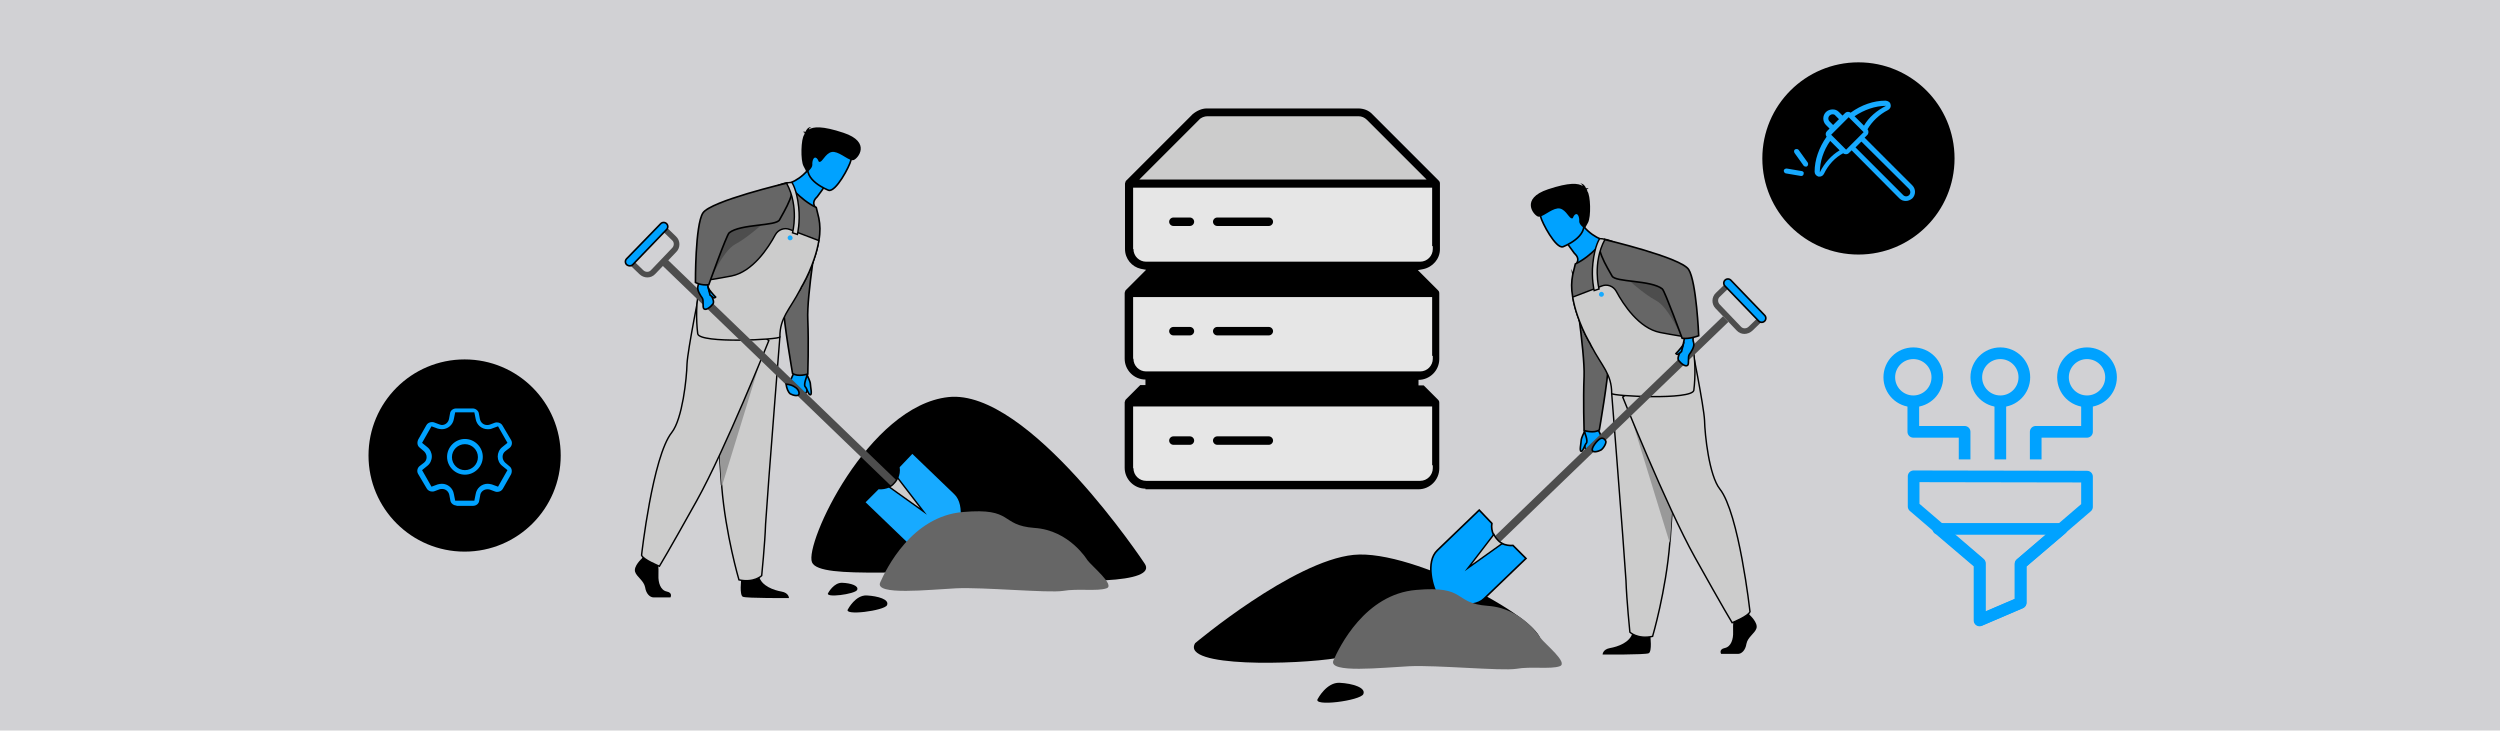 <?xml version="1.0" encoding="utf-8"?>
<!-- Generator: Adobe Illustrator 27.9.5, SVG Export Plug-In . SVG Version: 9.03 Build 54986)  -->
<!DOCTYPE svg PUBLIC "-//W3C//DTD SVG 1.1//EN" "http://www.w3.org/Graphics/SVG/1.1/DTD/svg11.dtd">
<svg version="1.1" id="Layer_1" xmlns:x="http://ns.adobe.com/Extensibility/1.0/" xmlns:i="http://ns.adobe.com/AdobeIllustrator/10.0/" xmlns:graph="http://ns.adobe.com/Graphs/1.0/"
	 xmlns="http://www.w3.org/2000/svg" xmlns:xlink="http://www.w3.org/1999/xlink" x="0px" y="0px" width="770px" height="225px"
	 viewBox="0 0 770 225" style="enable-background:new 0 0 770 225;" xml:space="preserve">
<style type="text/css">
	.st0{fill:#D1D1D4;}
	.st1{fill:#E6E6E6;}
	.st2{fill:#CCCCCC;}
	.st3{fill:none;stroke:#00A2FF;stroke-width:3.596;stroke-linejoin:round;stroke-miterlimit:106.667;}
	.st4{fill:#00A2FF;}
	.st5{fill:#00A2FF;stroke:#000000;stroke-width:0.506;stroke-miterlimit:10;}
	.st6{fill:#666666;stroke:#000000;stroke-width:0.506;stroke-miterlimit:10;}
	.st7{fill:#CCCCCC;stroke:#000000;stroke-width:0.445;stroke-miterlimit:10;}
	.st8{fill:#999999;}
	.st9{fill:#17AAFF;}
	.st10{fill:#4D4D4D;}
	.st11{fill:#666666;}
</style>
<rect class="st0" width="770" height="225"/>
<path d="M352.8,150.5c-3.5,0-6.4-2.9-6.4-6.4V124l0-0.1c0.1-0.3,0.2-0.8,0.4-0.9l4.4-4.4h1.6v-1.7c-3.5,0-6.4-2.9-6.4-6.4V90.3
	l0-0.1c0.1-0.3,0.2-0.8,0.4-0.9l6.2-6.2l-1.6-0.3c-2.8-0.6-4.9-3.1-4.9-6.1V56.6l0-0.1c0.1-0.3,0.2-0.8,0.4-0.9l20.4-20.4
	c1.3-1.1,2.9-1.8,4.4-1.8h46.6c1.7,0,3.3,0.6,4.4,1.8l20.4,20.4c0.4,0.4,0.4,0.7,0.4,0.9v20.3c0,2.9-2.2,5.5-5.2,6.1l-1.6,0.3
	l6.2,6.2c0.4,0.4,0.4,0.7,0.4,0.9v20.3c0,3.5-2.9,6.4-6.4,6.4v1.7h1.6l4.4,4.4c0.4,0.4,0.4,0.7,0.4,0.9v20.3c0,3.5-2.9,6.4-6.4,6.4
	H352.8z"/>
<path class="st1" d="M349.1,144.2c0,2.2,1.8,3.9,3.9,3.9h84.4c2.2,0,3.9-1.8,3.9-3.9v-0.9h-0.2v-18.1h-92.1V144.2z"/>
<polygon points="350.9,122.7 439.5,122.7 433.6,116.8 356.8,116.8 "/>
<path class="st1" d="M349.1,110.5c0,2.2,1.8,3.9,3.9,3.9h84.4c2.2,0,3.9-1.8,3.9-3.9v-0.9h-0.2V91.5h-92.1V110.5z"/>
<polygon points="350.9,89 439.5,89 433.6,83.1 356.9,83.1 "/>
<path class="st1" d="M349.1,76.7c0,2.2,1.8,3.9,3.9,3.9h84.4c2.2,0,3.9-1.8,3.9-3.9v-0.9h-0.2V57.8h-92.1V76.7z"/>
<path class="st2" d="M371.9,35.8c-0.9,0-2,0.4-2.6,1.1l-18.4,18.4h88.5L421,36.9c-0.7-0.7-1.6-1.1-2.6-1.1H371.9z"/>
<path d="M374.9,137c-0.7,0-1.3-0.6-1.3-1.3c0-0.7,0.6-1.3,1.3-1.3h15.9c0.7,0,1.3,0.6,1.3,1.3c0,0.7-0.6,1.3-1.3,1.3H374.9z"/>
<path d="M361.4,137c-0.7,0-1.3-0.6-1.3-1.3c0-0.7,0.6-1.3,1.3-1.3h5.1c0.7,0,1.3,0.6,1.3,1.3c0,0.7-0.6,1.3-1.3,1.3H361.4z"/>
<path d="M374.9,103.3c-0.7,0-1.3-0.6-1.3-1.3c0-0.7,0.6-1.3,1.3-1.3h15.9c0.7,0,1.3,0.6,1.3,1.3c0,0.7-0.6,1.3-1.3,1.3H374.9z"/>
<path d="M361.4,103.3c-0.7,0-1.3-0.6-1.3-1.3c0-0.7,0.6-1.3,1.3-1.3h5.1c0.7,0,1.3,0.6,1.3,1.3c0,0.7-0.6,1.3-1.3,1.3H361.4z"/>
<path d="M374.9,69.6c-0.7,0-1.3-0.6-1.3-1.3s0.6-1.3,1.3-1.3h15.9c0.7,0,1.3,0.6,1.3,1.3s-0.6,1.3-1.3,1.3H374.9z"/>
<path d="M361.4,69.6c-0.7,0-1.3-0.6-1.3-1.3s0.6-1.3,1.3-1.3h5.1c0.7,0,1.3,0.6,1.3,1.3s-0.6,1.3-1.3,1.3H361.4z"/>
<circle cx="572.4" cy="48.8" r="29.6"/>
<g>
	<path class="st3" d="M597,162.8l12.7,10.8v17.5l12.6-5.4v-12l12.7-10.8H597L597,162.8z"/>
	<path class="st3" d="M642.8,123.5v9.5h-15.8v8.5"/>
	<path class="st3" d="M589.3,123.5v9.5h15.8v8.5"/>
	<path class="st3" d="M616.1,123.5v18"/>
	<path class="st3" d="M642.8,146.8v9.3l-20.4,17.5v12l-12.6,5.4v-17.5l-20.4-17.5v-9.3L642.8,146.8L642.8,146.8z"/>
	<path class="st3" d="M572.8,107.2"/>
	<circle class="st3" cx="642.8" cy="116.2" r="7.4"/>
	<circle class="st3" cx="616.1" cy="116.2" r="7.4"/>
	<circle class="st3" cx="589.3" cy="116.2" r="7.4"/>
</g>
<circle cx="143.1" cy="140.3" r="29.6"/>
<path class="st4" d="M140.6,155.7c-0.9,0-1.8-0.7-1.9-1.6l-0.3-1.6c-0.2-1.1-1.1-1.9-2.2-1.9c-0.3,0-0.5,0-0.8,0.1l-1.6,0.6
	c-0.2,0.1-0.5,0.1-0.7,0.1c-0.7,0-1.4-0.4-1.7-1l-2.6-4.4c-0.5-0.8-0.3-1.9,0.5-2.5l1.3-1c0.5-0.4,0.8-1,0.8-1.7
	c0-0.7-0.3-1.3-0.8-1.8l-1.3-1.1c-0.8-0.6-0.9-1.6-0.5-2.5l2.5-4.4c0.3-0.6,1-1,1.7-1c0.2,0,0.5,0,0.7,0.1l1.6,0.6
	c0.3,0.1,0.6,0.2,0.8,0.2c1.1,0,2-0.8,2.2-1.9l0.3-1.6c0.1-1,1-1.6,1.9-1.6h5.1c0.9,0,1.8,0.7,1.9,1.6l0.3,1.6
	c0.2,1.1,1.1,1.9,2.2,1.9c0.3,0,0.5,0,0.8-0.1l1.6-0.6c0.2-0.1,0.5-0.1,0.7-0.1c0.7,0,1.4,0.4,1.7,1l2.6,4.4
	c0.5,0.8,0.3,1.9-0.5,2.5l-1.3,1c-0.5,0.4-0.8,1-0.8,1.7c0,0.7,0.3,1.3,0.8,1.8l1.3,1.1c0.8,0.6,0.9,1.6,0.5,2.5l-2.5,4.4
	c-0.3,0.6-1,1-1.7,1c0,0,0,0,0,0c-0.2,0-0.5,0-0.7-0.1l-1.6-0.6c-0.3-0.1-0.5-0.1-0.8-0.1c-1.1,0-2.1,0.8-2.2,1.9l-0.3,1.6
	c-0.1,1-1,1.6-1.9,1.6H140.6z M136.1,149c1.8,0,3.4,1.3,3.7,3.2l0.4,2h5.9l0.4-2c0.3-1.9,1.9-3.2,3.7-3.2c0.4,0,0.9,0.1,1.3,0.2
	l1.9,0.7l2.9-5.1l-1.6-1.3c-0.9-0.7-1.4-1.8-1.4-2.9c0-1.1,0.5-2.2,1.4-2.9l1.6-1.3l-2.9-5.1l-1.9,0.7c-0.4,0.2-0.9,0.2-1.3,0.2
	c-1.8,0-3.4-1.3-3.7-3.2l-0.4-2h-5.9l-0.4,2c-0.3,1.9-1.9,3.2-3.7,3.2c-0.4,0-0.9-0.1-1.3-0.2l-1.9-0.7l-2.9,5.1l1.6,1.3
	c0.9,0.7,1.4,1.8,1.4,2.9c0,1.1-0.5,2.2-1.4,2.9l-1.6,1.3l2.9,5.1l1.9-0.7C135.2,149.1,135.7,149,136.1,149z M143.2,146.2
	c-3,0-5.5-2.5-5.5-5.5c0-3,2.5-5.5,5.5-5.5c3,0,5.5,2.5,5.5,5.5C148.7,143.7,146.2,146.2,143.2,146.2z M143.2,136.8
	c-2.2,0-4,1.8-4,4c0,2.2,1.8,4,4,4s4-1.8,4-4S145.4,136.8,143.2,136.8z"/>
<path d="M352.5,173.5c0,0-35.7-53.9-60.4-51.2c-24.7,2.7-44.4,45.2-42,50.9c2.4,5.7,33.8,1.4,57.4,4
	C331.1,179.9,357,179.8,352.5,173.5z"/>
<g>
	<g>
		<path class="st5" d="M248.5,113.8c0,0,0.6,4.7,0,6.8c-0.6,2.1-5.5-1.9-5.4-2.5c0.1-0.5,1.6-3.6,1.6-3.6L248.5,113.8z"/>
		<path class="st6" d="M252,69.9c0,0-3.6,21.2-3.2,28.6c0.3,7.4,0,16.7,0,16.7s-3.1,1-4.7-0.2c0,0-2.8-16.3-2.7-19.7
			C241.4,91.9,252,69.9,252,69.9z"/>
		<path d="M197.6,172.1c0,0-2.5,2.3-2,4c0.5,1.6,2.7,2.7,3.1,4.8c0.3,2,1.5,3.1,2.6,3.1c1.1,0,5.2,0,5.2,0s0.8-1.4-1.1-1.8
			c-2-0.4-2.7-2.8-2.6-5c0.1-2.2-0.2-5.1-0.2-5.1l-4.2-1L197.6,172.1z"/>
		<path d="M228.3,178.4c0,0-0.6,4.9,0.5,5.4c1.1,0.5,14.2,0.4,14.2,0.4s0-1.6-2.3-2c-2.3-0.4-6.2-1.7-6.9-4.7
			C233.2,174.5,228.3,178.4,228.3,178.4z"/>
		<path class="st7" d="M240.2,103.8c0,0-0.7,9.3-1.6,20.4c-1.2,15.1-2.6,33.7-2.8,37.2c-0.2,6.1-1.2,15.9-1.2,15.9s-2.3,2.3-7,1.3
			c0,0-4.1-13.9-5.3-28.7c0-0.2,0-0.5-0.1-0.7c-1.1-15-2.8-46.7-2.8-46.7L240.2,103.8z"/>
		<path class="st8" d="M234.2,111.2l-11.9,38.7c0-0.2,0-0.5-0.1-0.7c-1.1-15-2.8-46.7-2.8-46.7L234.2,111.2z"/>
		<path class="st7" d="M236.8,104.9c0,0-13.4,33.5-22.2,49.3c-8.8,15.8-11.5,20.2-11.5,20.2s-5-2-5.5-3.4c0,0,3.4-30.4,9.3-37.8
			c3.3-4.2,4.6-16.7,4.7-21.1c0.2-4.4,4.1-23.7,4.1-23.7L236.8,104.9z"/>
		<path class="st5" d="M241.1,57c0,0,5.5,9.6,10.8,10.8c0,0-0.2-2.4-1.1-4.5c-0.3-0.6-0.2-1.3,0.2-1.9c0.2-0.3,0.5-0.6,0.7-0.8
			c1.3-1.7,2-2.8,2-2.8l-1.8-4.9l-1.2-3.3c-0.6,1.1-1.2,2-1.9,2.8C245.3,56.5,241.1,57,241.1,57z"/>
		<path class="st5" d="M255.2,58.6c0,0-8.2-3.1-6.1-8.2c2-5.1,2.4-8.9,7.7-7.1c5.3,1.8,5.5,4.1,5.3,6
			C261.7,51.2,257.4,59.3,255.2,58.6z"/>
		<path class="st6" d="M246.5,89.1c0.2-0.5,0.5-1,0.8-1.5c1.4-2.5,2.5-5.1,3.4-7.7c0.7-2,1.2-4,1.5-5.8c0.5-2.7,0.4-4.8,0-6.9
			c0,0-0.8-3.3-0.8-3.3c-5.1-2.4-9-7.6-9-7.6s-14.9,2.4-24.6,25.9c0,0-0.6,1.7-1.4,4.3c-0.2,0.6-0.4,1.1-0.6,1.8
			C214.4,92.6,243.2,95.5,246.5,89.1z"/>
		<path d="M247.9,41c-0.1-0.1-0.2-0.2-0.6-0.4c0,0,0.4-0.1,0.8,0c0.2-0.6,0.8-1.5,1.8-1.5c0,0-0.6,0.2-0.8,0.8
			c1.4-0.9,4.1-1.2,10.7,1c8.7,2.9,4.4,8,3.1,8.4c-1.3,0.4-3.8-2.2-6-2.5c-2.2-0.3-3.4,2.7-4.2,3c-0.8,0.3-0.4-0.4-1.2-1.1
			c-0.9-0.7-1.4,0.9-1.3,2.1c0,1.1-1.8,2.4-1.8,2.4s0.1-0.2-0.9-2c-1-1.8-0.8-8.5,0.2-9.7C247.7,41.2,247.8,41.1,247.9,41z"/>
		<path class="st7" d="M240.2,103.8c0-6.1,3-8.3,6.3-14.7c0.2-0.5,0.5-1,0.8-1.5c1.4-2.5,2.5-5.1,3.4-7.7c0.7-2,1.2-4,1.5-5.8
			l-8.9-3.4c-1.7-0.7-3.6,0-4.5,1.6c-2.2,4.1-7,11.4-13.5,12.7c-4.7,0.9-7.5,1.3-9.1,1.5c-0.2,0.6-0.4,1.1-0.6,1.8
			c-1.3,4.2-1.2,10.5-0.7,14.5C215.4,105.9,240.2,104.6,240.2,103.8z"/>
		<path class="st9" d="M244.1,73.1c-0.1-0.4-0.5-0.7-0.9-0.6s-0.7,0.5-0.6,0.9c0.1,0.4,0.5,0.7,0.9,0.6
			C244,73.9,244.2,73.5,244.1,73.1z"/>
		<g>
			
				<rect x="239.5" y="65.5" transform="matrix(-0.694 0.72 -0.72 -0.694 490.638 22.069)" class="st10" width="2.4" height="99.4"/>
			<path class="st9" d="M266.6,154.7l12.9,12.4c3.6,3.5,11.8,1.1,14.1-0.8c1.8-2.3,4-10.6,0.3-14.1L281,139.8l-3.9,4.1
				c0.2,1.2,0,2.4-0.5,3.5c-0.3,0.6-0.6,1.1-1.1,1.6c-0.5,0.5-1,0.9-1.5,1.1c-1.1,0.5-2.3,0.7-3.4,0.6L266.6,154.7z"/>
			<path class="st7" d="M273.9,150l10.5,7.5l-7.9-10.3c-0.3,0.6-0.6,1.1-1.1,1.6C275,149.3,274.5,149.7,273.9,150z"/>
			<g>
				<g>
					<path class="st10" d="M201.8,84.4l6.5-6.8c1.3-1.3,1.3-3.5-0.1-4.8l-3-2.9l-1.2,1.2l3,2.9c0.7,0.6,0.7,1.7,0,2.4l-6.5,6.8
						c-0.6,0.7-1.7,0.7-2.4,0l-3-2.9l-1.2,1.2l3,2.9C198.3,85.8,200.5,85.8,201.8,84.4z"/>
				</g>
				<path class="st5" d="M194.9,81.5l10.4-10.8c0.5-0.5,0.5-1.3,0-1.8l0,0c-0.5-0.5-1.3-0.5-1.8,0L193,79.7c-0.5,0.5-0.5,1.3,0,1.8
					l0,0C193.6,82,194.4,82,194.9,81.5z"/>
			</g>
		</g>
		<g>
			<path class="st5" d="M217.6,84.4c0,0,0.1,4,1.3,6.2c0.9,1.7,1,2.5,0.7,3c-0.7,0.9-2.1,2.1-2.8,1.5c-0.5-0.5,0-2.6-0.5-3.3
				c-0.5-0.7-1.8-2.5-1.3-3.8c0.4-1-0.1-2.6-0.1-2.6L217.6,84.4z"/>
			<path class="st5" d="M218.2,88.9c0,0,1.3,1.7,2.2,2.6c0,0-0.4,0.5-0.8,0.1c-0.4-0.4-0.9-0.7-0.9-0.7L218.2,88.9z"/>
		</g>
		<path class="st10" d="M218.5,86.9c0,0,4-9.6,8-11.7c4-2.1,9.7-7.4,9.7-7.4s-13.4-2.4-13.7-2.1c-0.3,0.2-5.3,3.7-5.3,3.7
			L218.5,86.9z"/>
		<path class="st6" d="M242.3,56.4c0,0-23.4,5.5-25.8,9.2c-2.4,3.7-2.3,21.4-2.3,21.4s1.7,1,4.1,0.7c0,0,5.5-15.4,6.3-16
			c3.5-2.8,14.5-2,15.5-4C241.1,65.7,246.8,57,242.3,56.4z"/>
		<path class="st7" d="M243.9,56.2c0,0,1.5,2,2.1,7.6c0.5,4.7-0.4,8.4-0.4,8.4l-1.5-0.5c0,0,2.1-8-1.8-15.2
			C242.3,56.4,242.6,56.2,243.9,56.2z"/>
		<path class="st5" d="M248.6,115.6c0,0,1,1.9,1,2.7c0,0.8,0.6,3.2,0,3.3c-0.6,0.1-1-1.9-1.6-2.5
			C247.4,118.5,248.6,115.6,248.6,115.6z"/>
		<path class="st5" d="M242.1,118.3c0,0,1.4,0.1,2.4,0.7c1,0.5,1.7,1.4,1.6,2.3c-0.1,0.9-1.8,0.5-2.7,0
			C242.7,120.7,242.3,119.6,242.1,118.3z"/>
	</g>
</g>
<path class="st11" d="M334.9,172.5c0,0-5.5-9.2-16.3-9.9c-10.8-0.8-6.2-6.3-22-4.9c-15.8,1.3-23.7,17.6-25.5,21.7
	c-1.8,4.1,15.1,2.2,23.4,1.8c8.3-0.4,28.3,1.5,32.9,0.8c4.5-0.8,10.6,0.2,13.4-0.8C343.6,180.3,336.3,174.4,334.9,172.5z"/>
<path d="M405.9,215.2c0,0,2.7-5.1,6.7-4.9c4,0.2,8.2,1.5,7.3,3.5C419,215.8,404,217.8,405.9,215.2z"/>
<path d="M255.1,182.6c0,0,1.7-3.2,4.3-3.1c2.6,0.1,5.2,0.9,4.6,2.2C263.4,183,253.8,184.3,255.1,182.6z"/>
<path d="M261.2,187.6c0,0,2.3-4.4,5.8-4.2c3.4,0.2,7,1.2,6.2,3C272.4,188.1,259.5,189.8,261.2,187.6z"/>
<g>
	<path d="M368.1,198.1c0,0,30.1-25.3,48.8-27.2c18.7-1.9,60.9,21.4,57.4,27.2c-3.5,5.8-50.5,2.5-62.6,4.6
		C399.6,204.7,363.6,205.7,368.1,198.1z"/>
	<g>
		<path class="st5" d="M488.2,131.2c0,0-0.6,4.7,0,6.8c0.6,2.1,5.5-1.9,5.4-2.5c0-0.5-1.6-3.6-1.6-3.6L488.2,131.2z"/>
		<path class="st6" d="M484.5,84.7c0,0,3.7,23.8,3.4,31.2c-0.3,7.4,0,16.7,0,16.7s3.1,1,4.7-0.2c0,0,2.8-16.3,2.7-19.7
			C495.2,109.3,484.5,84.7,484.5,84.7z"/>
		<path d="M539,189.5c0,0,2.5,2.3,2,4c-0.5,1.6-2.7,2.7-3.1,4.8c-0.3,2-1.5,3.1-2.6,3.1c-1.1,0-5.2,0-5.2,0s-0.8-1.4,1.1-1.8
			c2-0.4,2.7-2.8,2.6-5c-0.1-2.2,0.2-5.1,0.2-5.1l4.2-1L539,189.5z"/>
		<path d="M508.3,195.8c0,0,0.6,4.9-0.5,5.4c-1.1,0.5-14.2,0.4-14.2,0.4s0-1.6,2.3-2c2.3-0.4,6.2-1.7,6.9-4.7
			C503.4,191.9,508.3,195.8,508.3,195.8z"/>
		<path class="st7" d="M496.4,121.2c0,0,0.7,9.3,1.6,20.4c1.2,15.1,2.6,33.7,2.8,37.2c0.2,6.1,1.2,15.9,1.2,15.9s2.3,2.3,7,1.3
			c0,0,4.1-13.9,5.3-28.7c0-0.2,0-0.5,0.1-0.7c1.1-15,2.8-46.7,2.8-46.7L496.4,121.2z"/>
		<path class="st8" d="M502.4,128.6l11.9,38.7c0-0.2,0-0.5,0.1-0.7c1.1-15,2.8-46.7,2.8-46.7L502.4,128.6z"/>
		<path class="st7" d="M499.8,122.3c0,0,13.4,33.5,22.2,49.3c8.8,15.8,11.5,20.2,11.5,20.2s5-2,5.5-3.4c0,0-3.4-30.4-9.3-37.8
			c-3.3-4.2-4.6-16.7-4.7-21.1c-0.2-4.4-4.1-23.7-4.1-23.7L499.8,122.3z"/>
		<path class="st5" d="M495.5,74.4c0,0-5.5,9.6-10.8,10.8c0,0,0.2-2.4,1.1-4.5c0.3-0.6,0.2-1.3-0.2-1.9c-0.2-0.3-0.5-0.6-0.7-0.8
			c-1.3-1.7-2-2.8-2-2.8l1.8-4.9l1.2-3.3c0.6,1.1,1.2,2,1.9,2.8C491.3,73.9,495.5,74.4,495.5,74.4z"/>
		<path class="st5" d="M481.4,76c0,0,8.2-3.1,6.1-8.2c-2-5.1-2.4-8.9-7.7-7.1c-5.3,1.8-5.5,4.1-5.3,6
			C474.9,68.5,479.2,76.7,481.4,76z"/>
		<path class="st6" d="M490.1,106.5c-0.2-0.5-0.5-1-0.8-1.5c-1.4-2.5-2.5-5.1-3.4-7.7c-0.7-2-1.2-4-1.5-5.8c-0.5-2.7-0.4-4.8,0-6.9
			c0,0,0.8-3.3,0.8-3.3c5.1-2.4,9-7.6,9-7.6s14.9,2.4,24.6,25.9c0,0,0.6,1.7,1.4,4.3c0.2,0.6,0.4,1.1,0.6,1.8
			C522.2,110,493.4,112.9,490.1,106.5z"/>
		<path d="M488.7,58.4c0.1-0.1,0.2-0.2,0.6-0.4c0,0-0.4-0.1-0.8,0c-0.2-0.6-0.8-1.5-1.8-1.5c0,0,0.6,0.2,0.8,0.8
			c-1.4-0.9-4.1-1.2-10.7,1c-8.7,2.9-4.4,8-3.1,8.4c1.3,0.4,3.8-2.2,6-2.5c2.2-0.3,3.4,2.7,4.2,3c0.8,0.3,0.4-0.4,1.2-1.1
			c0.9-0.7,1.4,0.9,1.3,2.1c0,1.1,1.7,2.2,1.7,2.2s0,0,1-1.8c1-1.8,0.8-8.5-0.2-9.7C488.9,58.6,488.8,58.5,488.7,58.4z"/>
		<path class="st7" d="M496.4,121.2c0-6.1-3-8.3-6.3-14.7c-0.2-0.5-0.5-1-0.8-1.5c-1.4-2.5-2.5-5.1-3.4-7.7c-0.7-2-1.2-4-1.5-5.8
			l8.9-3.4c1.7-0.7,3.6,0,4.5,1.6c2.2,4.1,7,11.4,13.5,12.7c4.7,0.9,7.5,1.3,9.1,1.5c0.2,0.6,0.4,1.1,0.6,1.8
			c1.3,4.2,1.2,10.5,0.7,14.5C521.2,123.3,496.4,122,496.4,121.2z"/>
		<path class="st9" d="M492.5,90.5c0.1-0.4,0.5-0.7,0.9-0.6c0.4,0.1,0.7,0.5,0.6,0.9c-0.1,0.4-0.5,0.7-0.9,0.6
			C492.6,91.3,492.4,90.9,492.5,90.5z"/>
		<g>
			
				<rect x="494.8" y="82.9" transform="matrix(0.694 0.72 -0.72 0.694 246.979 -316.372)" class="st10" width="2.4" height="99.4"/>
			<path class="st5" d="M470,172l-12.9,12.4c-3.6,3.5-11.8,1.1-14.1-0.8c-1.8-2.3-4-10.6-0.3-14.1l12.9-12.4l3.9,4.1
				c-0.2,1.2,0,2.4,0.5,3.5c0.3,0.6,0.6,1.1,1.1,1.6c0.5,0.5,1,0.9,1.5,1.1c1.1,0.5,2.3,0.7,3.4,0.6L470,172z"/>
			<path class="st7" d="M462.7,167.4l-10.5,7.5l7.9-10.3c0.3,0.6,0.6,1.1,1.1,1.6C461.6,166.7,462.1,167.1,462.7,167.4z"/>
			<g>
				<g>
					<path class="st10" d="M534.9,101.8l-6.5-6.8c-1.3-1.3-1.3-3.5,0.1-4.8l3-2.9l1.2,1.2l-3,2.9c-0.7,0.6-0.7,1.7,0,2.4l6.5,6.8
						c0.6,0.7,1.7,0.7,2.4,0l3-2.9l1.2,1.2l-3,2.9C538.3,103.2,536.2,103.2,534.9,101.8z"/>
				</g>
				<path class="st5" d="M541.7,98.9l-10.4-10.8c-0.5-0.5-0.5-1.3,0-1.8l0,0c0.5-0.5,1.3-0.5,1.8,0l10.4,10.8c0.5,0.5,0.5,1.3,0,1.8
					l0,0C543,99.4,542.2,99.4,541.7,98.9z"/>
			</g>
		</g>
		<g>
			<path class="st5" d="M519,101.8c0,0-0.1,4-1.3,6.2c-0.9,1.7-1,2.5-0.7,3c0.7,0.9,2.1,2.1,2.8,1.5c0.5-0.5,0-2.6,0.5-3.3
				c0.5-0.7,1.8-2.5,1.3-3.8c-0.4-1,0.1-2.6,0.1-2.6L519,101.8z"/>
			<path class="st5" d="M518.4,106.3c0,0-1.3,1.7-2.2,2.6c0,0,0.4,0.5,0.8,0.1c0.4-0.4,0.9-0.7,0.9-0.7L518.4,106.3z"/>
		</g>
		<path class="st10" d="M518.1,104.3c0,0-4-9.6-8-11.7c-4-2.1-9.7-7.4-9.7-7.4s13.4-2.4,13.7-2.1c0.3,0.2,5.3,3.7,5.3,3.7
			L518.1,104.3z"/>
		<path class="st6" d="M494.3,73.8c0,0,23.4,5.5,25.8,9.2c2.4,3.7,3.1,20.4,3.1,20.4s-2.7,1.1-5.1,0.8c0,0-5.3-14.5-6.1-15.2
			c-3.5-2.8-14.5-2-15.5-4C495.5,83.1,489.8,74.4,494.3,73.8z"/>
		<path class="st7" d="M492.7,73.5c0,0-1.5,2-2.1,7.6c-0.5,4.7,0.4,8.4,0.4,8.4l1.5-0.5c0,0-2.1-8,1.8-15.2
			C494.3,73.8,494,73.5,492.7,73.5z"/>
		<path class="st5" d="M488,133c0,0-1,1.9-1,2.7c0,0.8-0.6,3.2,0,3.3c0.6,0.1,1-1.9,1.6-2.5C489.2,135.8,488,133,488,133z"/>
		<path class="st5" d="M494.5,135.7c0,0-0.6-1.1-1.6-0.6c-1,0.5-2.6,2.6-2.5,3.5c0.1,0.9,1.8,0.5,2.7,0
			C493.9,138.1,495,136.2,494.5,135.7z"/>
	</g>
	<path class="st11" d="M474.5,196.5c0,0-5.5-9.2-16.3-9.9c-10.8-0.8-6.2-6.3-22-4.9c-15.8,1.3-23.7,17.6-25.5,21.7
		c-1.8,4.1,15.1,2.2,23.4,1.8c8.3-0.4,28.3,1.5,32.9,0.8c4.5-0.8,10.6,0.2,13.4-0.8S475.9,198.4,474.5,196.5z"/>
</g>
<path class="st9" d="M574.3,42.4l0.8-0.8c0.5-0.5,0.5-1.3,0.1-1.8c1.4-2.4,3.7-4.6,6.3-5.9c0.6-0.3,1-1,0.8-1.7
	c-0.1-0.7-0.7-1.1-1.5-1.2c0,0,0,0-0.1,0c-3.6,0-7.4,1.3-10.7,3.7c-0.6-0.4-1.3-0.3-1.7,0.1l-0.8,0.8l-1.1-1.1l0,0
	c-0.6-0.6-1.2-0.8-2-0.8c0,0,0,0,0,0c-0.7,0-1.5,0.3-2,0.8c-1.1,1.1-1.1,2.9,0,4l1.1,1.1l-0.8,0.8c-0.5,0.5-0.5,1.2-0.1,1.7
	c-2.4,3.4-3.7,7.2-3.7,10.8c0,0.7,0.5,1.3,1.2,1.5c0.1,0,0.2,0,0.3,0c0.6,0,1.1-0.3,1.4-0.9c1.3-2.7,3.4-5,5.9-6.3
	c0.2,0.2,0.6,0.3,0.8,0.3c0.4,0,0.7-0.1,1-0.4l0.8-0.8L585,61.1c0.6,0.6,1.3,0.8,2,0.8s1.4-0.3,2-0.8c1.1-1.1,1.1-2.9,0-4
	L574.3,42.4z M563.5,35.6c0.2-0.2,0.6-0.4,0.9-0.4l0,0c0.4,0,0.7,0.1,0.9,0.4l1.1,1.1l-1.8,1.8l-1.1-1.1
	C563,36.9,563,36.1,563.5,35.6z M580.9,32.6c-2.8,1.4-5.3,3.5-6.8,6.1l-2.9-2.9C574.2,33.8,577.6,32.6,580.9,32.6L580.9,32.6
	L580.9,32.6z M560.5,53.1c0-3.2,1.1-6.7,3.2-9.7l2.9,2.9C564.1,47.8,561.9,50.2,560.5,53.1z M564,41.5l5.4-5.4l4.6,4.6l-5.4,5.4
	L564,41.5z M588,60.1c-0.5,0.5-1.3,0.5-1.8,0l-14.7-14.7l1.8-1.8L588,58.2C588.5,58.8,588.5,59.6,588,60.1z"/>
<path class="st9" d="M556.6,51.2c0.3-0.2,0.4-0.7,0.2-1.1l-2.8-3.9c-0.2-0.3-0.7-0.4-1.1-0.2s-0.4,0.7-0.2,1.1l2.8,3.9
	c0.1,0.2,0.4,0.3,0.6,0.3C556.3,51.4,556.4,51.3,556.6,51.2z"/>
<path class="st9" d="M555,52.7l-4.7-0.8c-0.4,0-0.8,0.2-0.9,0.6c0,0.4,0.2,0.8,0.6,0.9l4.7,0.8c0,0,0.1,0,0.1,0
	c0.4,0,0.7-0.3,0.7-0.6C555.7,53.1,555.4,52.8,555,52.7z"/>
<g>
</g>
<g>
</g>
<g>
</g>
<g>
</g>
<g>
</g>
<g>
</g>
<g>
</g>
<g>
</g>
<g>
</g>
<g>
</g>
<g>
</g>
<g>
</g>
<g>
</g>
<g>
</g>
<g>
</g>
</svg>
